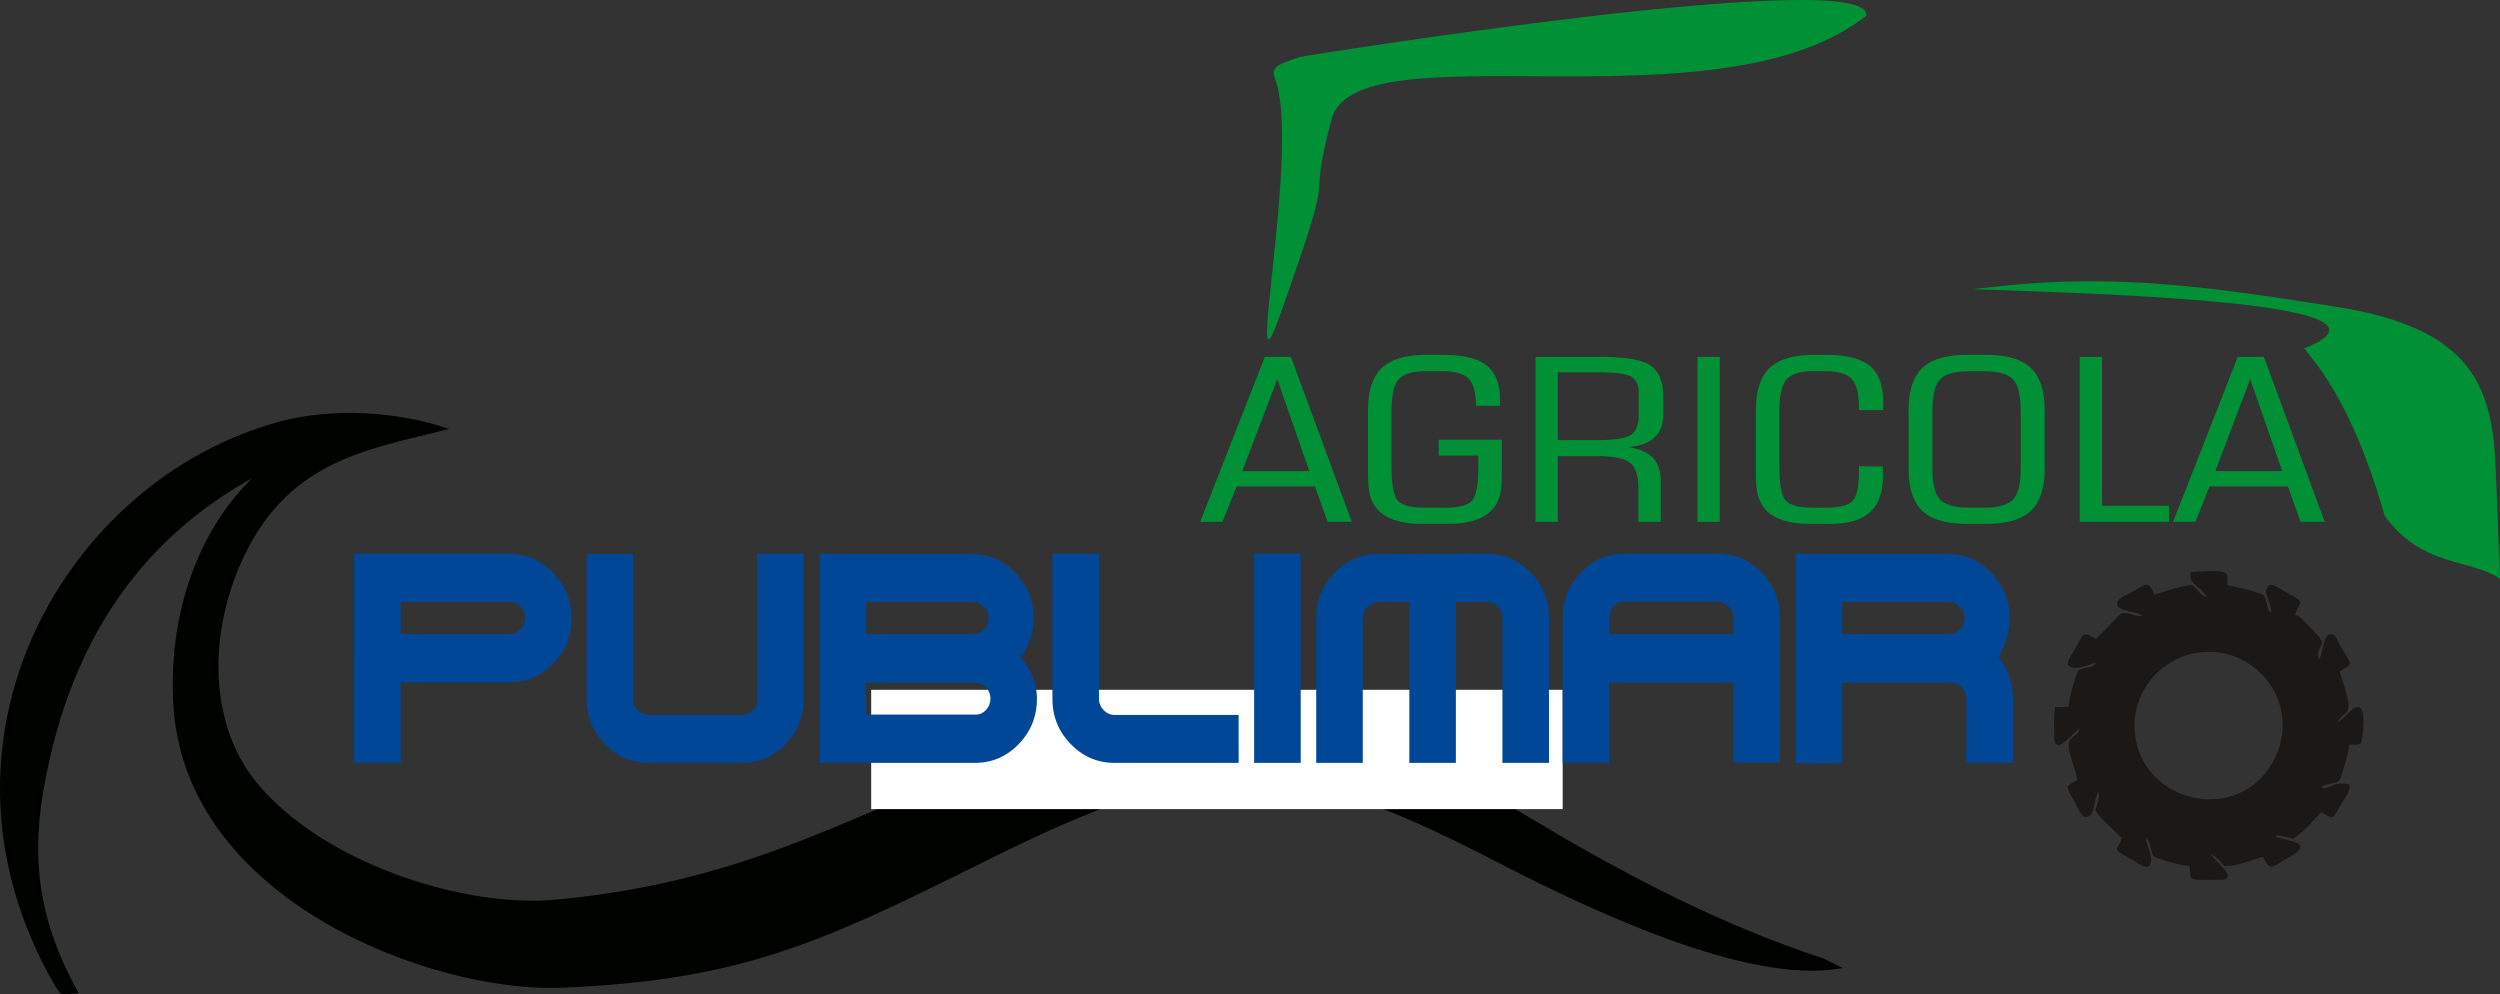 <svg xmlns="http://www.w3.org/2000/svg" width="782.922" height="311.432" viewBox="0 0 587.191 233.574"><rect x="0" y="0" width="587.191" height="233.574" fill="#333333" stroke="none"/><path d="M3562.827 323.626c-19.13 4.902-38.47 7.142-49.202 32.16-7.32 17.066-7.176 37.781 4.474 51.491 15.885 18.694 48.61 28.918 69.917 26.899 45.866-4.347 69.556-20.135 111.538-36.529 50.2-19.603 72.871-9.263 117.009 17.244 20.538 12.334 42.016 23.664 63.933 31.362 7.202 2.53 2.95.72 9.66 3.971-22.358 4.429-61.351-14.613-82.502-25.54-49.852-25.752-68.384-24.72-119.007.504-38.456 19.162-57.26 27.955-99.478 29.682-30.156 1.234-88.804-20.447-91.149-66.884-1.088-21.548 6.089-40.628 18.553-52.822-23.721 13.211-42.583 35.513-49.092 73.682-3.14 18.414.102 32.496 8.363 47.37-3.623-.088-3.767 1.34-5.676-1.968-33.167-57.474 2.771-118.922 52.917-132.366 12.238-3.28 27.593-2.466 39.742 1.744z" style="fill:#000200;fill-rule:evenodd" transform="translate(-3457.335 -222.875)"/><path d="M3661.957 384.891v28.024h162.414v-28.024z" style="fill:#fff;fill-rule:evenodd" transform="translate(-3457.335 -222.875)"/><path d="M3551.454 383.154v18.902h-10.934V352.91h36.446c4.033.05 7.471 1.563 10.314 4.524 2.843 2.974 4.264 6.54 4.264 10.711 0 4.12-1.421 7.649-4.264 10.598-2.843 2.936-6.28 4.41-10.314 4.41H3551.454zm0-18.902v7.56h25.512c.972.051 1.822-.301 2.551-1.07.73-.756 1.094-1.65 1.094-2.672 0-1.07-.353-1.978-1.057-2.709-.705-.743-1.568-1.109-2.588-1.109zm94.665-11.34v34.022c0 4.184-1.422 7.75-4.265 10.699-2.842 2.949-6.28 4.423-10.314 4.423h-21.867c-3.985 0-7.41-1.474-10.278-4.423-2.867-2.949-4.3-6.49-4.3-10.623v-34.023h10.933v33.947c0 1.009.34 1.865 1.02 2.571.681.706 1.434 1.134 2.26 1.285h22.232c1.02.05 1.883-.302 2.588-1.058.705-.756 1.057-1.638 1.057-2.659v-34.162zm3.738 49.144V352.91c0 .05 1.883.076 5.65.076h29.994c4.033 0 7.471 1.474 10.314 4.423 2.843 2.948 4.264 6.515 4.264 10.698 0 1.714-.255 3.34-.765 4.877a15.13 15.13 0 0 1-2.223 4.272 17.105 17.105 0 0 1 2.733 4.46 13.428 13.428 0 0 1 1.057 5.293c0 4.133-1.421 7.674-4.264 10.623-2.843 2.948-6.28 4.423-10.314 4.423h-36.446zm40.09-15.122c0-1.008-.352-1.877-1.056-2.608-.705-.73-1.568-1.096-2.588-1.096h-25.585l.073 7.485h25.512c1.02.05 1.883-.303 2.588-1.059.704-.756 1.057-1.638 1.057-2.646zm-4.081-22.682h-25.075v7.56h25.075c.971.051 1.822-.301 2.55-1.07.73-.756 1.094-1.65 1.094-2.672 0-1.07-.364-1.978-1.093-2.709-.73-.743-1.58-1.109-2.551-1.109zm62.394 37.804h-29.156c-3.985 0-7.41-1.474-10.278-4.423-2.867-2.949-4.3-6.49-4.3-10.623V352.91h10.933v34.023c0 1.059.365 1.966 1.094 2.722.729.756 1.58 1.134 2.551 1.134h29.156zm14.579 0h-10.934V352.91h10.934zm36.445 0h-10.933v-37.804h-7.29a.243.243 0 0 1-.182.076h-.182c-.826.1-1.58.504-2.26 1.21-.68.705-1.02 1.562-1.02 2.57v33.948h-10.934v-34.023c0-4.134 1.434-7.675 4.301-10.623 2.867-2.949 6.293-4.423 10.278-4.423l25.512-.076c4.033.05 7.471 1.55 10.314 4.499 2.842 2.948 4.264 6.515 4.264 10.698v33.948h-10.934V367.97c0-1.021-.352-1.89-1.057-2.622-.704-.73-1.567-1.096-2.587-1.096h-7.29zm79.821-49.145c0 .05 1.884.076 5.65.076H3914.749c4.034 0 7.472 1.474 10.314 4.423 2.843 2.948 4.265 6.515 4.265 10.698 0 1.714-.243 3.34-.73 4.877a20.367 20.367 0 0 1-1.895 4.272 13.893 13.893 0 0 1 2.552 4.46c.583 1.664.874 3.428.874 5.293v15.046h-10.933v-15.122c0-.907-.304-1.713-.911-2.42-.608-.705-1.325-1.133-2.15-1.284h-26.096v18.901h-10.934zm36.009 11.341h-25.075v7.56h25.075c.972.051 1.822-.301 2.551-1.07.729-.756 1.093-1.65 1.093-2.672 0-1.07-.364-1.978-1.093-2.709-.729-.743-1.58-1.109-2.551-1.109zm-90.743 37.804v-34.023c0-4.184 1.421-7.75 4.264-10.699s6.281-4.423 10.314-4.423h21.868c3.985 0 7.41 1.474 10.277 4.423 2.868 2.949 4.301 6.49 4.301 10.623v34.023h-10.934v-18.752h-29.156v18.828zm40.09-30.235v-3.788c0-1.008-.34-1.865-1.02-2.571-.68-.706-1.434-1.134-2.26-1.285h-22.232c-1.02-.05-1.883.302-2.587 1.058-.705.756-1.057 1.638-1.057 2.659v3.927z" style="fill:#004797;fill-rule:evenodd" transform="translate(-3457.335 -222.875)"/><path d="m3739.227 345.44 15.184-38.75h6.132l14.297 38.75h-5.67l-2.994-8.328h-18.396l-3.31 8.327zm9.916-11.926h15.72l-7.532-21.58zm35.029-1.122c0 4.355.51 7.063 1.545 8.131 1.034 1.069 3.175 1.603 6.4 1.603h4.538c3.224 0 5.353-.534 6.375-1.594 1.022-1.06 1.533-3.776 1.533-8.14v-2.503h-9.307v-3.731h14.831v7.57c0 2.52-.17 4.39-.51 5.61a8.271 8.271 0 0 1-1.74 3.207c-.95 1.077-2.3 1.906-4.064 2.494-1.753.578-3.76.872-6.023.872h-6.765c-2.263 0-4.27-.294-6.022-.872-1.765-.588-3.115-1.417-4.064-2.494a8.271 8.271 0 0 1-1.74-3.206c-.34-1.22-.511-3.09-.511-5.611v-14.356c0-4.658 1.07-8.016 3.224-10.065 2.154-2.057 5.646-3.081 10.5-3.081h3.918c4.733 0 8.14.829 10.232 2.494 2.093 1.656 3.14 4.382 3.14 8.175v1.3l-5.634-.026c-.049-3.108-.645-5.237-1.776-6.385-1.144-1.15-3.176-1.72-6.108-1.72h-4.027c-3.018 0-5.098.624-6.23 1.88-1.144 1.246-1.715 3.723-1.715 7.428zm39.068-2.405v15.452h-5.244v-38.75h14.905c6.108 0 10.147.677 12.13 2.03 1.983 1.363 2.98 3.893 2.98 7.598v3.57c0 2.486-.668 4.383-1.995 5.674-1.338 1.3-3.406 2.075-6.204 2.342 2.615.383 4.526 1.212 5.754 2.503 1.23 1.291 1.837 3.126 1.837 5.504v9.53h-5.244v-7.749c0-3.081-.669-5.139-2.007-6.163-1.35-1.024-3.967-1.54-7.86-1.54zm8.833-19.673h-8.833v15.942h8.833c4.332 0 7.106-.41 8.322-1.238 1.229-.829 1.837-2.414 1.837-4.765v-5.005c0-1.915-.571-3.215-1.727-3.901-1.156-.686-3.966-1.033-8.432-1.033zm23.957 35.125v-38.75h5.244v38.75zm43.484-13.02c.024.258.05.552.061.873.012.32.012.792.012 1.398 0 3.83-1.009 6.652-3.03 8.478-2.019 1.826-5.146 2.743-9.38 2.743h-5.086c-2.263 0-4.27-.294-6.034-.872-1.752-.588-3.103-1.417-4.052-2.494a8.271 8.271 0 0 1-1.74-3.206c-.34-1.22-.51-3.09-.51-5.62v-14.347c0-4.658 1.07-8.016 3.223-10.065 2.154-2.057 5.646-3.081 10.5-3.081h2.738c4.806 0 8.25.864 10.33 2.592 2.068 1.736 3.115 4.595 3.115 8.576 0 .49-.012.855-.024 1.105-.012.258-.024.49-.05.694h-5.633v-.472c0-3.357-.571-5.637-1.715-6.84-1.132-1.21-3.188-1.816-6.157-1.816h-2.859c-3.017 0-5.098.623-6.23 1.879-1.143 1.246-1.715 3.731-1.715 7.428v13.02c0 4.346.511 7.063 1.545 8.131 1.034 1.069 3.176 1.603 6.4 1.603h2.86c3.175 0 5.292-.516 6.327-1.55 1.034-1.041 1.544-3.446 1.544-7.222v-.962zm23.665-22.354h-3.2c-3.358 0-5.657.623-6.898 1.86-1.254 1.248-1.874 3.732-1.874 7.455v13.457c0 3.705.62 6.181 1.874 7.428 1.24 1.238 3.54 1.861 6.898 1.861h3.2c3.358 0 5.658-.623 6.899-1.861 1.253-1.247 1.874-3.723 1.874-7.428V319.38c0-3.723-.621-6.207-1.874-7.454-1.241-1.238-3.54-1.861-6.899-1.861zm.681-3.839c4.819 0 8.323 1.024 10.476 3.081 2.166 2.049 3.249 5.406 3.249 10.073v13.457c0 4.65-1.083 7.99-3.249 10.02-2.153 2.039-5.657 3.054-10.475 3.054h-4.527c-4.842 0-8.346-1.015-10.5-3.055-2.153-2.03-3.224-5.37-3.224-10.019V319.38c0-4.667 1.07-8.024 3.224-10.073 2.154-2.057 5.658-3.081 10.5-3.081zm21.961 39.213v-38.75h5.244v34.965h15.72v3.785zm21.925 0 15.185-38.75h6.132l14.296 38.75h-5.67l-2.993-8.327H3976.3l-3.31 8.327zm9.916-11.925h15.72l-7.531-21.58z" style="fill:#009035;fill-rule:evenodd" transform="translate(-3457.335 -222.875)"/><path d="m4044.527 358.828-1.014-25.86c-.756-19.356-5.592-32.996-37.306-38.009-28.555-4.512-50.968-7.822-78.208-4.954l-7.442.785c27.393 1.023 105.849 2.866 77.971 13.937 7.513 8.69 13.868 21.517 18.888 39.242 8.844 12.257 19.943 9.991 27.11 14.859zm-148.854-132.239c1.943-12.199-132.662 9.549-132.95 9.645-4.692 1.564-7.082 2.286-5.995 4.953 6.38 15.639-7.55 80.388 1.148 55.981 14.832-41.619 5.673-21.252 12.182-46.214 5.745-22.03 90.764 3.09 125.615-24.365z" style="fill:#009035;fill-rule:evenodd" transform="translate(-3457.335 -222.875)"/><path d="M3971.898 357.26c-.642 3.166 2.726 3.42 3.726 5.82-1.102-.24-1.668-1.13-2.338-1.812-1.13-1.15-1.095-1.098-3.154-.668-2.638.55-4.45 1.262-6.838 1.946-1.296-3.575-1.985-2.425-5.129-.664-.996.559-3.05 1.293-3.454 2.334-.805 2.074 3.511 2.228 4.792 2.704l.972.548c-1.514.432-2.826-.768-4.666-.621-.55.25-2.679 2.528-3.138 3.034l-3.038 3.05c-3.146-1.67-2.614-1.724-4.962 2.44-.525.933-1.777 2.589-1.634 3.642 1.473 1.737 4.636-.03 6.535-.468-.486 1.061-1.342.928-2.619 1.255-1.698.436-1.582.611-2.12 2.204-.792 2.338-1.266 4.342-1.703 6.922l-3.117.044c-.333 3.136-.203 3.827-.189 7.013.02 4.522 4.035-.44 5.925-2.092-.373 2.634-3.167 1.313-2.369 5.368.475 2.414 1.554 4.888 1.876 6.707-2.38 1.99-3.367.478-.628 5.276.464.812 1.513 3.186 2.276 3.477 2.743.453 1.985-4.082 3.302-5.784.426 1.13-.42 2.912-.674 4.316.197 1.002 6.05 6.26 6.195 6.475-1.291 3.315-2.536 2.258 2.35 5.062 1.235.71 2.363 1.823 3.942 1.641 1.427-1.93-.25-4-.672-6.599 1.01.583.907 1.281 1.242 2.583.482 1.866.358 1.616 2.13 2.23a35.357 35.357 0 0 0 6.917 1.681c.268 3.698-.845 3.199 7.137 3.199 4.815 0-1.372-4.472-2.162-5.947 1.022.167 2.665 2.003 3.153 2.715 3.352.007 6.222-1.37 9.048-2.179.183.298.359.647.633 1.113.093.159.212.374.314.515.996 1.385 2.088.331 4.284-.996.816-.493 6.767-3.08 1.378-4.375-.671-.16-1.278-.3-1.959-.473-.695-.176-1.25-.282-1.773-.731 1.293-.288 2.879.472 4.351.72 1.792-1.491 1.39-.947 3.43-2.934.584-.567.847-.967 1.434-1.54l1.162-1.286c.291-.332.14-.208.45-.46 3.361 1.527 2.183 2.29 5.017-2.412.816-1.353 1.852-2.478 1.597-4.083-3.404-1.052-4.953 1.39-6.527.703.57-.8 1.631-.773 2.867-1.114 1.64-.454 1.418-.622 1.974-2.336.655-2.022 1.496-4.64 1.674-6.722.904.031 2.223.331 2.845-.411 0-.003 2.144-11.452-2.42-7.501-1.154.999-2.548 2.483-3.047 2.744.933-2.808 3.153-1.144 2.25-5.503-.515-2.491-1.296-4.306-1.848-6.438 3.582-2.303 2.8-1.023-.471-7.133-.476-.89-.485-1.354-1.246-1.575-1.769-.516-2.167 2.767-2.477 4.02-.191.77-.279 1.258-.785 1.83-.83-4.558 3.812-2.013-2.943-8.435-1.1-1.045-1.09-1.423-2.553-2.053 1.117-3.75 2.853-2.417-2.395-5.402-2.167-1.233-3.455-2.366-4.232-.958-.274.495-.199.29-.218.828-.046 1.322 1.721 4.024 1.001 5.102-.63-.807-.743-1.879-1.049-2.916-.493-1.674-.683-1.35-2.372-1.926-2.484-.849-4.176-1.051-6.657-1.694-.072-2.864 1.125-3.561-7.125-3.163zm1.545 18.943c-8.784 1.297-16.183 9.8-14.547 19.926 2.399 14.845 22.035 19.659 30.87 7.879 6.245-8.327 4.177-18.816-3.008-24.375-3.389-2.621-7.876-4.233-13.315-3.43z" style="fill:#1b1918;fill-rule:evenodd" transform="translate(-3457.335 -222.875)"/></svg>